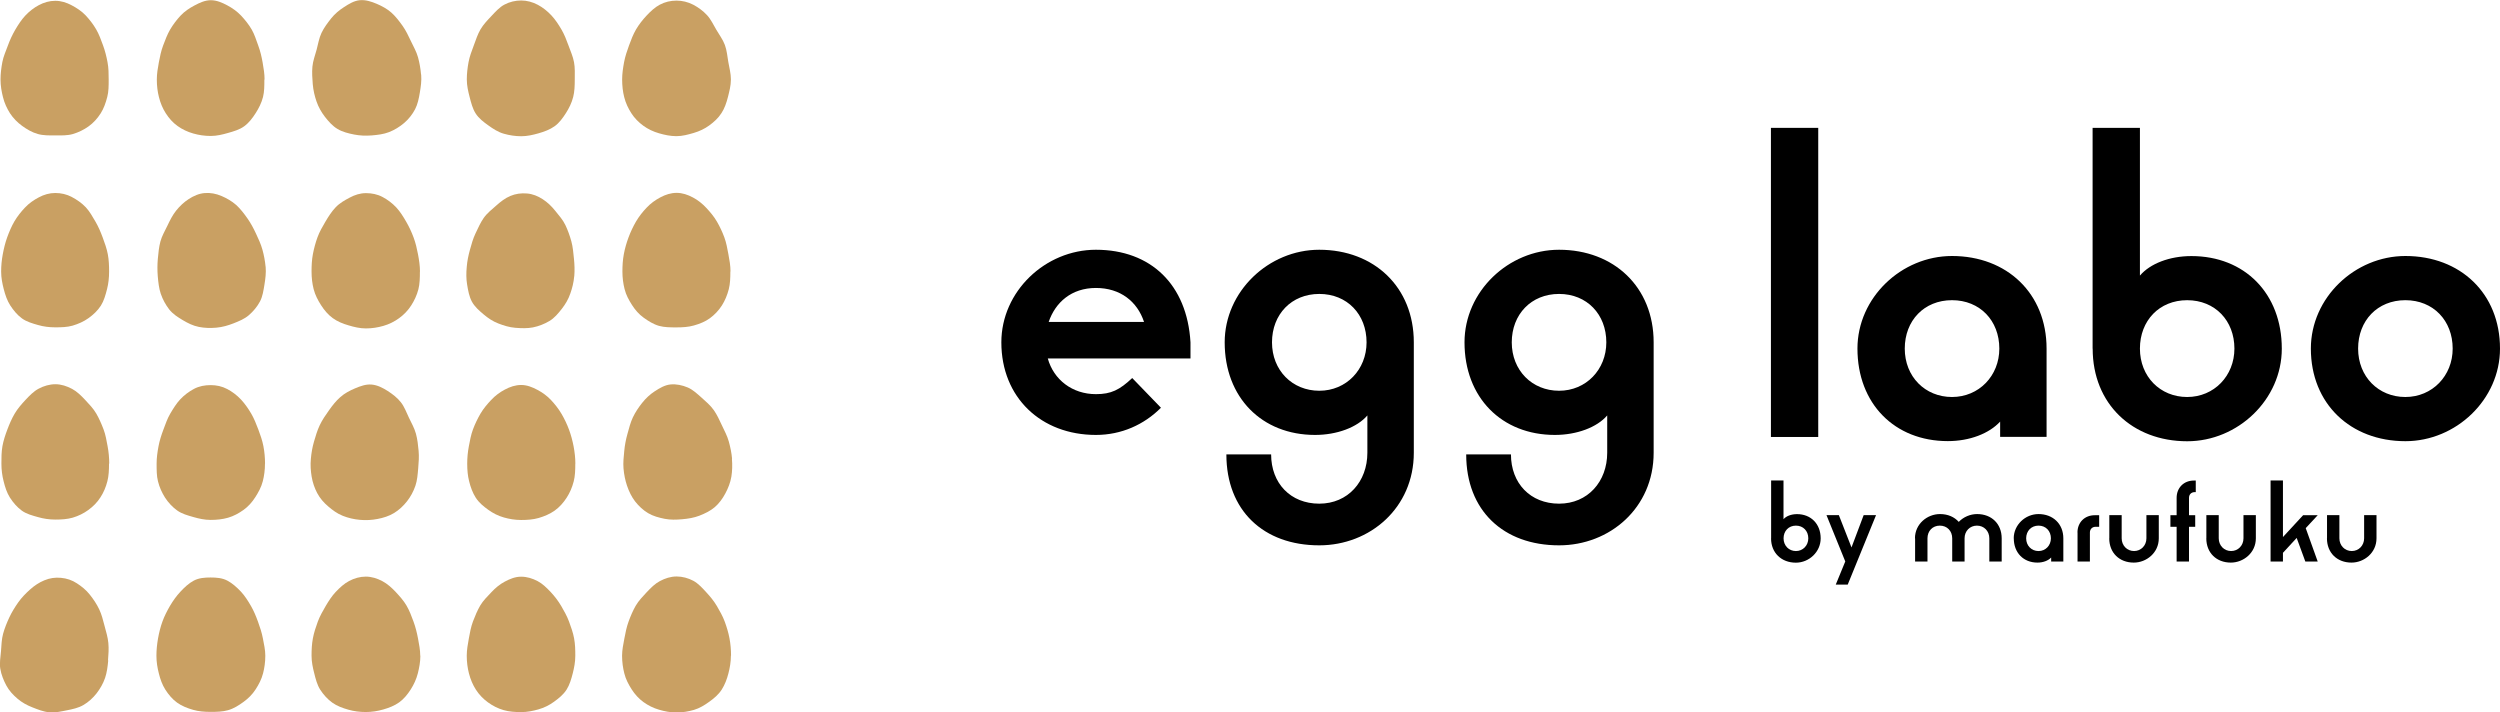 <svg xmlns="http://www.w3.org/2000/svg" fill="none" viewBox="0 0 200 57" height="57" width="200">
<g clip-path="url(#clip0_790_647)">
<path fill="#C9A063" d="M21.225 52.453C21.225 52.965 21.155 53.438 21.047 53.862C20.922 54.351 20.695 54.77 20.452 55.145C20.192 55.553 19.857 55.88 19.484 56.151C19.111 56.423 18.705 56.684 18.246 56.815C17.808 56.94 17.332 56.951 16.845 56.951C16.358 56.951 15.888 56.913 15.455 56.788C14.996 56.657 14.547 56.483 14.168 56.211C13.79 55.939 13.482 55.57 13.222 55.162C12.984 54.786 12.822 54.346 12.703 53.856C12.595 53.432 12.514 52.97 12.514 52.459C12.514 52.002 12.562 51.534 12.643 51.072C12.725 50.61 12.838 50.158 12.995 49.723C13.152 49.288 13.373 48.859 13.601 48.467C13.844 48.054 14.12 47.673 14.423 47.347C14.752 46.993 15.104 46.661 15.493 46.455C15.91 46.232 16.38 46.199 16.845 46.199C17.31 46.199 17.781 46.232 18.197 46.455C18.586 46.661 18.943 46.982 19.279 47.336C19.581 47.662 19.836 48.059 20.073 48.472C20.301 48.864 20.479 49.294 20.641 49.74C20.803 50.186 20.944 50.615 21.031 51.072C21.117 51.529 21.225 51.997 21.225 52.453Z"></path>
<path fill="#C9A063" d="M33.63 52.454C33.63 52.965 33.533 53.433 33.43 53.857C33.306 54.346 33.105 54.765 32.868 55.14C32.608 55.548 32.311 55.918 31.932 56.19C31.553 56.462 31.11 56.63 30.651 56.761C30.212 56.886 29.753 56.962 29.266 56.962C28.779 56.962 28.314 56.902 27.876 56.777C27.417 56.647 26.962 56.484 26.584 56.212C26.205 55.94 25.881 55.581 25.616 55.173C25.378 54.798 25.254 54.336 25.135 53.846C25.027 53.422 24.924 52.959 24.924 52.454C24.924 51.997 24.945 51.524 25.032 51.062C25.119 50.599 25.27 50.153 25.427 49.724C25.584 49.294 25.827 48.875 26.054 48.484C26.297 48.07 26.552 47.679 26.854 47.358C27.184 47.005 27.536 46.689 27.925 46.482C28.341 46.259 28.801 46.129 29.261 46.129C29.72 46.129 30.175 46.27 30.591 46.493C30.98 46.7 31.332 47.01 31.662 47.363C31.965 47.69 32.284 48.038 32.527 48.456C32.754 48.848 32.922 49.289 33.084 49.735C33.246 50.181 33.354 50.621 33.441 51.078C33.527 51.535 33.619 52.002 33.619 52.459L33.63 52.454Z"></path>
<path fill="#C9A063" d="M46.024 52.454C46.024 52.965 45.932 53.422 45.824 53.852C45.7 54.341 45.565 54.793 45.327 55.168C45.067 55.576 44.694 55.87 44.321 56.141C43.948 56.413 43.532 56.62 43.072 56.751C42.634 56.876 42.18 56.968 41.693 56.968C41.206 56.968 40.73 56.935 40.292 56.81C39.833 56.68 39.406 56.457 39.032 56.185C38.659 55.913 38.324 55.57 38.065 55.163C37.827 54.787 37.637 54.352 37.513 53.863C37.405 53.439 37.34 52.965 37.34 52.454C37.34 51.997 37.426 51.53 37.508 51.073C37.589 50.616 37.675 50.154 37.837 49.719C38 49.284 38.189 48.838 38.416 48.446C38.659 48.033 39.005 47.706 39.308 47.38C39.638 47.027 39.99 46.738 40.379 46.532C40.795 46.309 41.222 46.135 41.688 46.135C42.153 46.135 42.596 46.271 43.018 46.494C43.407 46.7 43.737 47.027 44.072 47.38C44.375 47.706 44.656 48.071 44.9 48.484C45.127 48.876 45.359 49.284 45.522 49.724C45.684 50.165 45.841 50.605 45.927 51.062C46.014 51.519 46.024 51.997 46.024 52.454Z"></path>
<path fill="#C9A063" d="M58.472 52.454C58.472 52.965 58.385 53.433 58.277 53.857C58.153 54.346 57.98 54.787 57.742 55.162C57.482 55.57 57.12 55.869 56.741 56.141C56.363 56.413 55.968 56.658 55.508 56.794C55.071 56.919 54.6 57 54.119 57C53.638 57 53.167 56.908 52.729 56.778C52.269 56.647 51.848 56.435 51.474 56.163C51.101 55.891 50.788 55.548 50.528 55.141C50.29 54.765 50.063 54.352 49.944 53.868C49.836 53.444 49.766 52.971 49.766 52.459C49.766 52.002 49.863 51.54 49.95 51.078C50.036 50.616 50.128 50.159 50.285 49.729C50.442 49.3 50.631 48.848 50.858 48.457C51.101 48.043 51.431 47.706 51.734 47.38C52.064 47.026 52.399 46.695 52.788 46.488C53.205 46.265 53.659 46.118 54.124 46.118C54.589 46.118 55.054 46.243 55.471 46.466C55.86 46.673 56.174 47.032 56.504 47.385C56.806 47.712 57.104 48.065 57.347 48.478C57.574 48.87 57.812 49.278 57.974 49.718C58.137 50.159 58.272 50.605 58.358 51.062C58.445 51.519 58.483 51.997 58.483 52.454H58.472Z"></path>
<path fill="#C9A063" d="M8.658 52.829C8.614 53.334 8.549 53.808 8.409 54.226C8.247 54.705 7.998 55.113 7.728 55.466C7.43 55.847 7.073 56.168 6.673 56.402C6.273 56.636 5.813 56.733 5.343 56.826C4.899 56.913 4.434 57.027 3.948 56.984C3.461 56.94 3.023 56.755 2.601 56.592C2.152 56.418 1.752 56.195 1.401 55.896C1.049 55.597 0.725 55.254 0.498 54.825C0.292 54.433 0.103 53.987 0.022 53.492C-0.049 53.062 0.038 52.584 0.081 52.078C0.119 51.621 0.124 51.148 0.249 50.697C0.373 50.245 0.552 49.81 0.746 49.392C0.941 48.973 1.195 48.565 1.455 48.195C1.73 47.804 2.06 47.472 2.39 47.173C2.753 46.846 3.136 46.596 3.542 46.428C3.98 46.243 4.418 46.183 4.878 46.226C5.337 46.27 5.759 46.406 6.154 46.667C6.522 46.906 6.889 47.194 7.187 47.575C7.463 47.923 7.733 48.315 7.938 48.75C8.133 49.158 8.247 49.62 8.366 50.077C8.485 50.534 8.625 50.974 8.668 51.436C8.712 51.899 8.679 52.377 8.641 52.834L8.658 52.829Z"></path>
<path fill="#C9A063" d="M21.198 37.09C21.198 37.601 21.133 38.069 21.025 38.493C20.9 38.983 20.668 39.39 20.43 39.766C20.17 40.173 19.862 40.522 19.489 40.788C19.116 41.055 18.699 41.288 18.24 41.419C17.802 41.544 17.331 41.593 16.85 41.593C16.369 41.593 15.909 41.49 15.476 41.365C15.017 41.234 14.552 41.109 14.173 40.837C13.795 40.565 13.465 40.212 13.2 39.804C12.962 39.428 12.756 38.988 12.637 38.498C12.529 38.074 12.529 37.596 12.529 37.084C12.529 36.628 12.594 36.165 12.681 35.703C12.767 35.241 12.908 34.806 13.07 34.376C13.232 33.947 13.384 33.49 13.616 33.098C13.86 32.685 14.108 32.282 14.411 31.956C14.741 31.603 15.125 31.32 15.514 31.113C15.931 30.89 16.385 30.809 16.85 30.809C17.315 30.809 17.758 30.901 18.18 31.124C18.57 31.331 18.948 31.608 19.283 31.967C19.586 32.293 19.857 32.679 20.1 33.093C20.327 33.484 20.5 33.919 20.668 34.365C20.835 34.811 20.987 35.241 21.073 35.698C21.16 36.155 21.203 36.628 21.203 37.09H21.198Z"></path>
<path fill="#C9A063" d="M33.457 37.461C33.414 37.966 33.376 38.44 33.235 38.853C33.073 39.331 32.84 39.745 32.565 40.098C32.267 40.479 31.916 40.805 31.521 41.044C31.126 41.284 30.666 41.431 30.196 41.518C29.753 41.605 29.277 41.632 28.796 41.588C28.314 41.545 27.849 41.436 27.427 41.267C26.979 41.093 26.605 40.811 26.254 40.511C25.902 40.212 25.6 39.87 25.372 39.44C25.167 39.049 25.01 38.608 24.929 38.113C24.859 37.684 24.821 37.21 24.87 36.705C24.907 36.248 24.989 35.785 25.118 35.334C25.248 34.883 25.383 34.431 25.578 34.018C25.773 33.605 26.048 33.202 26.313 32.833C26.589 32.441 26.881 32.071 27.216 31.777C27.579 31.451 27.995 31.244 28.401 31.07C28.839 30.886 29.282 30.722 29.742 30.766C30.201 30.809 30.623 31.027 31.023 31.282C31.391 31.522 31.775 31.805 32.072 32.185C32.348 32.533 32.511 32.985 32.716 33.42C32.911 33.828 33.149 34.241 33.273 34.692C33.397 35.144 33.446 35.606 33.489 36.068C33.533 36.531 33.495 36.998 33.457 37.455V37.461Z"></path>
<path fill="#C9A063" d="M46.024 37.09C46.024 37.601 46.008 38.08 45.899 38.504C45.775 38.993 45.58 39.434 45.337 39.809C45.077 40.217 44.748 40.582 44.374 40.848C44.001 41.114 43.552 41.305 43.087 41.441C42.649 41.566 42.179 41.599 41.692 41.599C41.206 41.599 40.746 41.522 40.308 41.397C39.848 41.267 39.437 41.055 39.059 40.783C38.68 40.511 38.312 40.212 38.053 39.804C37.815 39.429 37.647 38.983 37.528 38.493C37.42 38.069 37.377 37.601 37.377 37.09C37.377 36.633 37.42 36.166 37.507 35.709C37.593 35.252 37.674 34.79 37.837 34.355C37.999 33.919 38.21 33.484 38.437 33.093C38.68 32.679 38.988 32.321 39.291 32C39.621 31.646 39.994 31.374 40.384 31.168C40.8 30.945 41.233 30.798 41.692 30.798C42.152 30.798 42.579 30.966 42.995 31.189C43.385 31.396 43.758 31.657 44.088 32.011C44.391 32.337 44.683 32.701 44.926 33.115C45.153 33.506 45.359 33.93 45.521 34.371C45.683 34.811 45.802 35.257 45.889 35.714C45.975 36.171 46.029 36.639 46.029 37.101L46.024 37.09Z"></path>
<path fill="#C9A063" d="M58.554 36.699C58.597 37.205 58.581 37.689 58.511 38.124C58.429 38.624 58.245 39.065 58.035 39.462C57.807 39.892 57.526 40.278 57.175 40.577C56.823 40.876 56.391 41.083 55.947 41.257C55.526 41.42 55.066 41.496 54.579 41.539C54.093 41.583 53.627 41.594 53.184 41.507C52.714 41.414 52.248 41.289 51.854 41.055C51.459 40.822 51.102 40.49 50.805 40.109C50.534 39.756 50.323 39.331 50.161 38.853C50.021 38.44 49.923 37.977 49.88 37.466C49.842 37.009 49.896 36.547 49.94 36.079C49.983 35.611 50.069 35.166 50.194 34.72C50.318 34.274 50.432 33.811 50.626 33.398C50.832 32.963 51.097 32.577 51.373 32.229C51.675 31.848 52.016 31.538 52.384 31.299C52.779 31.043 53.189 30.799 53.649 30.755C54.109 30.712 54.585 30.815 55.023 31C55.428 31.174 55.774 31.5 56.137 31.821C56.466 32.12 56.829 32.419 57.105 32.811C57.364 33.181 57.559 33.61 57.759 34.04C57.959 34.469 58.181 34.872 58.305 35.323C58.429 35.775 58.527 36.242 58.565 36.699H58.554Z"></path>
<path fill="#C9A063" d="M8.722 37.09C8.722 37.602 8.701 38.069 8.592 38.493C8.468 38.983 8.279 39.413 8.035 39.788C7.776 40.196 7.441 40.527 7.067 40.799C6.694 41.071 6.273 41.278 5.813 41.414C5.375 41.539 4.91 41.566 4.423 41.566C3.936 41.566 3.482 41.495 3.044 41.37C2.585 41.24 2.114 41.12 1.741 40.848C1.368 40.576 1.049 40.207 0.789 39.799C0.551 39.423 0.405 38.972 0.286 38.488C0.178 38.064 0.113 37.602 0.113 37.09C0.113 36.633 0.113 36.16 0.194 35.698C0.276 35.236 0.427 34.79 0.589 34.36C0.751 33.931 0.941 33.485 1.173 33.093C1.417 32.68 1.73 32.326 2.033 32C2.363 31.646 2.698 31.304 3.087 31.097C3.504 30.874 3.969 30.738 4.434 30.738C4.899 30.738 5.353 30.891 5.77 31.113C6.159 31.32 6.494 31.652 6.824 32.005C7.127 32.332 7.457 32.669 7.7 33.082C7.927 33.474 8.117 33.909 8.284 34.349C8.452 34.79 8.522 35.247 8.609 35.704C8.695 36.16 8.738 36.628 8.738 37.085L8.722 37.09Z"></path>
<path fill="#C9A063" d="M21.252 21.335C21.295 21.841 21.23 22.309 21.16 22.744C21.079 23.244 21.009 23.717 20.803 24.109C20.576 24.538 20.262 24.908 19.911 25.213C19.559 25.517 19.116 25.697 18.673 25.871C18.251 26.034 17.802 26.17 17.315 26.213C16.829 26.257 16.358 26.241 15.915 26.154C15.444 26.061 15.028 25.854 14.628 25.615C14.228 25.376 13.827 25.126 13.53 24.745C13.26 24.392 13.022 23.973 12.859 23.494C12.719 23.081 12.665 22.602 12.621 22.096C12.584 21.64 12.584 21.172 12.627 20.704C12.67 20.237 12.713 19.769 12.832 19.323C12.951 18.877 13.2 18.458 13.395 18.05C13.6 17.615 13.811 17.202 14.087 16.854C14.39 16.473 14.73 16.163 15.098 15.924C15.493 15.668 15.915 15.483 16.374 15.445C16.834 15.407 17.288 15.494 17.721 15.679C18.126 15.853 18.537 16.082 18.9 16.402C19.23 16.702 19.516 17.077 19.792 17.468C20.052 17.838 20.273 18.246 20.473 18.676C20.673 19.105 20.868 19.519 20.992 19.965C21.117 20.411 21.203 20.878 21.247 21.335H21.252Z"></path>
<path fill="#C9A063" d="M33.592 21.722C33.592 22.233 33.581 22.712 33.473 23.136C33.349 23.625 33.138 24.055 32.9 24.43C32.641 24.838 32.305 25.18 31.932 25.452C31.559 25.724 31.126 25.942 30.667 26.072C30.229 26.198 29.758 26.274 29.271 26.274C28.785 26.274 28.325 26.159 27.887 26.029C27.427 25.898 26.989 25.719 26.616 25.447C26.243 25.175 25.941 24.816 25.681 24.408C25.443 24.033 25.216 23.62 25.091 23.13C24.983 22.706 24.924 22.233 24.924 21.722C24.924 21.265 24.945 20.786 25.032 20.329C25.119 19.873 25.243 19.41 25.4 18.981C25.556 18.551 25.8 18.127 26.032 17.735C26.276 17.322 26.53 16.925 26.838 16.599C27.168 16.245 27.584 16.017 27.974 15.81C28.39 15.587 28.817 15.451 29.277 15.451C29.737 15.451 30.191 15.538 30.607 15.761C30.997 15.968 31.375 16.245 31.71 16.604C32.013 16.93 32.262 17.333 32.5 17.746C32.727 18.138 32.927 18.562 33.089 19.003C33.252 19.443 33.354 19.889 33.441 20.346C33.527 20.803 33.598 21.265 33.598 21.727L33.592 21.722Z"></path>
<path fill="#C9A063" d="M45.938 22.097C45.894 22.603 45.775 23.059 45.629 23.473C45.467 23.951 45.224 24.348 44.953 24.696C44.656 25.077 44.348 25.447 43.953 25.681C43.558 25.915 43.104 26.099 42.634 26.192C42.19 26.279 41.703 26.263 41.222 26.224C40.741 26.186 40.287 26.04 39.865 25.877C39.416 25.703 39.038 25.447 38.686 25.148C38.334 24.849 37.967 24.539 37.74 24.109C37.534 23.717 37.448 23.244 37.367 22.749C37.296 22.32 37.291 21.852 37.34 21.346C37.377 20.89 37.469 20.438 37.594 19.987C37.718 19.535 37.842 19.089 38.042 18.671C38.243 18.252 38.437 17.806 38.697 17.436C38.973 17.044 39.351 16.756 39.686 16.457C40.049 16.131 40.411 15.854 40.817 15.68C41.255 15.495 41.698 15.44 42.158 15.478C42.617 15.516 43.028 15.685 43.423 15.941C43.791 16.18 44.121 16.49 44.423 16.87C44.699 17.218 45.024 17.572 45.229 18.002C45.424 18.41 45.586 18.861 45.711 19.318C45.835 19.775 45.867 20.237 45.916 20.699C45.965 21.161 45.981 21.634 45.943 22.091L45.938 22.097Z"></path>
<path fill="#C9A063" d="M58.429 21.721C58.429 22.232 58.413 22.705 58.304 23.13C58.18 23.619 57.991 24.059 57.753 24.435C57.493 24.843 57.158 25.191 56.785 25.463C56.412 25.735 55.968 25.909 55.509 26.039C55.071 26.164 54.606 26.191 54.124 26.191C53.643 26.191 53.162 26.191 52.729 26.072C52.27 25.941 51.87 25.686 51.491 25.414C51.112 25.142 50.815 24.799 50.555 24.391C50.318 24.016 50.085 23.613 49.966 23.124C49.858 22.7 49.793 22.232 49.793 21.721C49.793 21.264 49.82 20.791 49.907 20.329C49.993 19.866 50.123 19.421 50.285 18.985C50.447 18.55 50.653 18.115 50.88 17.724C51.123 17.31 51.415 16.946 51.724 16.62C52.053 16.266 52.432 16 52.821 15.793C53.238 15.57 53.67 15.429 54.13 15.429C54.59 15.429 55.017 15.575 55.438 15.799C55.828 16.005 56.185 16.288 56.515 16.642C56.817 16.968 57.12 17.321 57.358 17.735C57.585 18.126 57.785 18.55 57.948 18.991C58.11 19.431 58.186 19.883 58.272 20.34C58.359 20.796 58.44 21.259 58.44 21.715L58.429 21.721Z"></path>
<path fill="#C9A063" d="M8.728 21.722C8.728 22.233 8.674 22.695 8.566 23.119C8.441 23.609 8.311 24.071 8.073 24.446C7.814 24.854 7.457 25.181 7.078 25.453C6.7 25.724 6.267 25.915 5.808 26.051C5.37 26.176 4.905 26.187 4.418 26.187C3.931 26.187 3.477 26.127 3.044 26.002C2.585 25.871 2.125 25.741 1.752 25.469C1.379 25.197 1.076 24.827 0.811 24.419C0.573 24.044 0.422 23.609 0.297 23.119C0.189 22.695 0.092 22.238 0.092 21.727C0.092 21.27 0.135 20.803 0.222 20.34C0.308 19.878 0.416 19.427 0.573 18.992C0.73 18.557 0.919 18.111 1.146 17.719C1.39 17.306 1.687 16.936 1.995 16.61C2.325 16.256 2.714 15.995 3.104 15.789C3.52 15.566 3.958 15.44 4.418 15.44C4.878 15.44 5.332 15.538 5.748 15.761C6.137 15.968 6.532 16.234 6.868 16.588C7.17 16.914 7.403 17.328 7.646 17.746C7.873 18.138 8.057 18.567 8.219 19.008C8.382 19.448 8.538 19.884 8.625 20.34C8.712 20.797 8.728 21.27 8.728 21.727V21.722Z"></path>
<path fill="#C9A063" d="M21.149 6.352C21.149 6.864 21.149 7.337 21.041 7.761C20.917 8.25 20.695 8.669 20.457 9.044C20.198 9.452 19.906 9.833 19.532 10.105C19.159 10.377 18.694 10.507 18.235 10.638C17.797 10.763 17.342 10.877 16.856 10.877C16.369 10.877 15.904 10.806 15.466 10.681C15.006 10.551 14.579 10.35 14.201 10.078C13.822 9.806 13.514 9.458 13.254 9.05C13.016 8.675 12.832 8.245 12.713 7.761C12.605 7.337 12.546 6.874 12.546 6.363C12.546 5.906 12.622 5.45 12.708 4.987C12.795 4.525 12.887 4.074 13.049 3.644C13.211 3.214 13.379 2.763 13.606 2.371C13.849 1.958 14.136 1.583 14.439 1.257C14.768 0.903 15.163 0.647 15.553 0.441C15.969 0.218 16.401 0.017 16.867 0.017C17.332 0.017 17.77 0.207 18.186 0.43C18.575 0.637 18.959 0.903 19.295 1.257C19.597 1.583 19.9 1.953 20.138 2.366C20.365 2.758 20.5 3.214 20.663 3.655C20.825 4.095 20.928 4.536 21.009 4.993C21.09 5.45 21.166 5.912 21.166 6.369L21.149 6.352Z"></path>
<path fill="#C9A063" d="M33.694 5.966C33.737 6.472 33.662 6.945 33.591 7.38C33.51 7.88 33.413 8.343 33.207 8.74C32.98 9.169 32.678 9.545 32.326 9.844C31.974 10.143 31.564 10.398 31.115 10.572C30.693 10.736 30.217 10.795 29.73 10.834C29.244 10.872 28.779 10.85 28.335 10.763C27.865 10.67 27.4 10.556 27 10.317C26.599 10.078 26.286 9.719 25.988 9.338C25.718 8.984 25.48 8.582 25.318 8.109C25.177 7.696 25.064 7.239 25.02 6.727C24.983 6.271 24.95 5.798 24.993 5.33C25.037 4.862 25.21 4.422 25.329 3.976C25.448 3.53 25.523 3.046 25.718 2.638C25.923 2.203 26.215 1.827 26.491 1.474C26.794 1.093 27.151 0.805 27.524 0.566C27.919 0.31 28.324 0.06 28.784 0.016C29.244 -0.027 29.698 0.12 30.136 0.305C30.541 0.479 30.958 0.696 31.32 1.017C31.65 1.316 31.942 1.692 32.218 2.083C32.477 2.453 32.678 2.877 32.878 3.301C33.078 3.725 33.316 4.128 33.44 4.579C33.564 5.031 33.645 5.498 33.683 5.955L33.694 5.966Z"></path>
<path fill="#C9A063" d="M45.981 6.352C45.981 6.863 45.964 7.331 45.856 7.755C45.732 8.245 45.521 8.658 45.283 9.033C45.023 9.441 44.742 9.833 44.369 10.099C43.996 10.366 43.542 10.534 43.082 10.665C42.644 10.79 42.179 10.899 41.698 10.899C41.217 10.899 40.741 10.822 40.303 10.697C39.843 10.567 39.448 10.306 39.07 10.034C38.691 9.762 38.307 9.479 38.048 9.071C37.81 8.696 37.691 8.234 37.566 7.744C37.458 7.32 37.345 6.863 37.345 6.352C37.345 5.895 37.399 5.428 37.485 4.965C37.572 4.503 37.739 4.073 37.902 3.638C38.064 3.203 38.21 2.746 38.437 2.355C38.68 1.942 39.01 1.604 39.313 1.283C39.643 0.93 39.962 0.576 40.351 0.37C40.768 0.147 41.233 0.038 41.692 0.038C42.152 0.038 42.612 0.163 43.028 0.386C43.417 0.593 43.791 0.886 44.12 1.24C44.423 1.566 44.683 1.958 44.926 2.377C45.153 2.768 45.321 3.203 45.483 3.649C45.645 4.095 45.835 4.514 45.921 4.971C46.008 5.428 45.981 5.906 45.981 6.363V6.352Z"></path>
<path fill="#C9A063" d="M58.472 6.352C58.472 6.863 58.343 7.32 58.24 7.744C58.115 8.234 57.964 8.669 57.721 9.044C57.461 9.452 57.115 9.762 56.742 10.034C56.369 10.306 55.952 10.502 55.493 10.637C55.055 10.762 54.6 10.893 54.114 10.893C53.627 10.893 53.162 10.79 52.729 10.665C52.27 10.534 51.843 10.333 51.469 10.061C51.096 9.789 50.761 9.457 50.502 9.049C50.264 8.674 50.053 8.25 49.934 7.761C49.826 7.336 49.772 6.863 49.772 6.352C49.772 5.895 49.842 5.427 49.928 4.965C50.015 4.503 50.166 4.068 50.323 3.633C50.48 3.198 50.653 2.752 50.88 2.36C51.123 1.947 51.415 1.582 51.718 1.256C52.048 0.903 52.394 0.582 52.783 0.375C53.2 0.152 53.654 0.049 54.119 0.049C54.584 0.049 55.033 0.158 55.455 0.375C55.844 0.582 56.234 0.854 56.563 1.213C56.866 1.539 57.066 1.969 57.31 2.387C57.537 2.779 57.829 3.16 57.991 3.6C58.153 4.041 58.186 4.514 58.267 4.971C58.348 5.427 58.472 5.89 58.472 6.347V6.352Z"></path>
<path fill="#C9A063" d="M8.694 6.352C8.694 6.863 8.694 7.331 8.581 7.755C8.456 8.245 8.294 8.691 8.056 9.066C7.796 9.474 7.472 9.833 7.093 10.105C6.715 10.377 6.282 10.589 5.823 10.725C5.385 10.85 4.909 10.834 4.422 10.834C3.935 10.834 3.46 10.844 3.022 10.719C2.562 10.589 2.146 10.344 1.772 10.072C1.399 9.8 1.064 9.468 0.799 9.061C0.561 8.685 0.356 8.256 0.237 7.766C0.129 7.342 0.042 6.869 0.042 6.358C0.042 5.901 0.101 5.428 0.188 4.965C0.275 4.503 0.475 4.079 0.631 3.644C0.788 3.209 0.988 2.779 1.215 2.388C1.459 1.974 1.713 1.583 2.016 1.256C2.346 0.903 2.713 0.62 3.103 0.413C3.519 0.191 3.957 0.065 4.422 0.065C4.887 0.065 5.32 0.201 5.736 0.424C6.126 0.631 6.52 0.881 6.856 1.235C7.158 1.561 7.456 1.936 7.694 2.35C7.921 2.741 8.083 3.187 8.245 3.633C8.408 4.079 8.516 4.519 8.602 4.976C8.689 5.433 8.694 5.901 8.694 6.358V6.352Z"></path>
<path fill="black" d="M80.108 27.388C80.108 23.314 83.623 19.98 87.674 19.98C92.065 19.98 94.969 22.765 95.239 27.388V28.677H83.823C84.294 30.373 85.781 31.532 87.674 31.532C88.89 31.532 89.566 31.195 90.578 30.243L92.876 32.619C91.524 33.979 89.701 34.795 87.674 34.795C83.283 34.795 80.108 31.804 80.108 27.388ZM91.524 25.756C90.983 24.125 89.631 23.037 87.674 23.037C85.716 23.037 84.429 24.19 83.894 25.756H91.524Z"></path>
<path fill="black" d="M98.11 36.35H101.69C101.69 38.661 103.242 40.293 105.54 40.293C107.838 40.293 109.39 38.526 109.39 36.22V33.234C108.579 34.186 106.957 34.795 105.205 34.795C100.949 34.795 97.975 31.804 97.975 27.388C97.975 23.314 101.49 19.98 105.54 19.98C109.931 19.98 113.105 22.972 113.105 27.388V36.22C113.105 40.636 109.59 43.627 105.54 43.627C101.084 43.627 98.11 40.842 98.11 36.355V36.35ZM109.325 27.388C109.325 25.147 107.773 23.515 105.545 23.515C103.317 23.515 101.76 25.147 101.76 27.388C101.76 29.628 103.382 31.26 105.545 31.26C107.708 31.26 109.325 29.563 109.325 27.388Z"></path>
<path fill="black" d="M117.296 36.35H120.876C120.876 38.661 122.428 40.293 124.726 40.293C127.025 40.293 128.577 38.526 128.577 36.22V33.234C127.765 34.186 126.143 34.795 124.391 34.795C120.135 34.795 117.161 31.804 117.161 27.388C117.161 23.314 120.676 19.98 124.726 19.98C129.117 19.98 132.292 22.972 132.292 27.388V36.22C132.292 40.636 128.777 43.627 124.726 43.627C120.27 43.627 117.296 40.842 117.296 36.355V36.35ZM128.506 27.388C128.506 25.147 126.954 23.515 124.726 23.515C122.498 23.515 120.941 25.147 120.941 27.388C120.941 29.628 122.563 31.26 124.726 31.26C126.889 31.26 128.506 29.563 128.506 27.388Z"></path>
<path fill="black" d="M145.459 10.229H141.674V34.958H145.459V10.229Z"></path>
<path fill="black" d="M148.596 27.888C148.596 23.814 152.111 20.48 156.161 20.48C160.552 20.48 163.726 23.472 163.726 27.888V34.952H160.011V33.728C159.135 34.68 157.578 35.289 155.826 35.289C151.57 35.289 148.596 32.298 148.596 27.882V27.888ZM159.946 27.888C159.946 25.647 158.394 24.015 156.161 24.015C153.928 24.015 152.381 25.647 152.381 27.888C152.381 30.128 154.003 31.76 156.161 31.76C158.319 31.76 159.946 30.063 159.946 27.888Z"></path>
<path fill="black" d="M167.408 27.888V10.229H171.194V22.047C172.005 21.095 173.557 20.486 175.314 20.486C179.57 20.486 182.544 23.477 182.544 27.893C182.544 31.967 179.029 35.301 174.979 35.301C170.588 35.301 167.414 32.309 167.414 27.893L167.408 27.888ZM178.753 27.888C178.753 25.647 177.201 24.016 174.973 24.016C172.746 24.016 171.194 25.647 171.194 27.888C171.194 30.129 172.816 31.76 174.973 31.76C177.131 31.76 178.753 30.063 178.753 27.888Z"></path>
<path fill="black" d="M184.869 27.888C184.869 23.814 188.384 20.48 192.434 20.48C196.825 20.48 200 23.472 200 27.888C200 31.961 196.485 35.295 192.434 35.295C188.043 35.295 184.869 32.304 184.869 27.888ZM196.214 27.888C196.214 25.647 194.662 24.015 192.429 24.015C190.196 24.015 188.649 25.647 188.649 27.888C188.649 30.128 190.271 31.76 192.429 31.76C194.587 31.76 196.214 30.063 196.214 27.888Z"></path>
<path fill="black" d="M141.69 43.067V38.438H142.68V41.538C142.89 41.288 143.301 41.13 143.761 41.13C144.875 41.13 145.654 41.914 145.654 43.072C145.654 44.143 144.734 45.014 143.669 45.014C142.517 45.014 141.685 44.23 141.685 43.072L141.69 43.067ZM144.664 43.067C144.664 42.479 144.259 42.05 143.675 42.05C143.091 42.05 142.685 42.479 142.685 43.067C142.685 43.654 143.112 44.084 143.675 44.084C144.237 44.084 144.664 43.638 144.664 43.067Z"></path>
<path fill="black" d="M147.622 44.916L146.119 41.212H147.109L148.12 43.795L149.093 41.212H150.083L147.817 46.77H146.86L147.622 44.916Z"></path>
<path fill="black" d="M153.197 43.066C153.197 41.908 154.187 41.125 155.198 41.125C155.836 41.125 156.35 41.359 156.701 41.75C157.075 41.359 157.621 41.125 158.172 41.125C159.324 41.125 160.135 41.908 160.135 43.066V44.921H159.146V43.066C159.146 42.479 158.718 42.05 158.156 42.05C157.594 42.05 157.166 42.479 157.166 43.066V44.921H156.177V43.066C156.177 42.479 155.771 42.05 155.187 42.05C154.603 42.05 154.198 42.479 154.198 43.066V44.921H153.208V43.066H153.197Z"></path>
<path fill="black" d="M161.098 43.066C161.098 41.995 162.017 41.125 163.082 41.125C164.234 41.125 165.067 41.908 165.067 43.066V44.921H164.093V44.6C163.861 44.85 163.455 45.008 162.996 45.008C161.882 45.008 161.103 44.225 161.103 43.066H161.098ZM164.072 43.066C164.072 42.479 163.666 42.05 163.082 42.05C162.498 42.05 162.093 42.479 162.093 43.066C162.093 43.654 162.52 44.084 163.082 44.084C163.645 44.084 164.072 43.638 164.072 43.066Z"></path>
<path fill="black" d="M166.197 42.605C166.197 41.783 166.781 41.218 167.576 41.218H167.933V42.142H167.652C167.387 42.142 167.192 42.322 167.192 42.605V44.921H166.203V42.605H166.197Z"></path>
<path fill="black" d="M168.745 43.066V41.212H169.734V43.066C169.734 43.637 170.161 44.083 170.724 44.083C171.286 44.083 171.713 43.637 171.713 43.066V41.212H172.703V43.066C172.703 44.225 171.713 45.008 170.702 45.008C169.55 45.008 168.739 44.225 168.739 43.066H168.745Z"></path>
<path fill="black" d="M174.13 42.142H173.633V41.218H174.13V39.831C174.13 39.021 174.704 38.444 175.509 38.444H175.661V39.369H175.58C175.304 39.369 175.12 39.554 175.12 39.831V41.218H175.617V42.142H175.12V44.922H174.13V42.142Z"></path>
<path fill="black" d="M176.509 43.066V41.212H177.499V43.066C177.499 43.637 177.926 44.083 178.489 44.083C179.051 44.083 179.478 43.637 179.478 43.066V41.212H180.468V43.066C180.468 44.225 179.478 45.008 178.467 45.008C177.315 45.008 176.504 44.225 176.504 43.066H176.509Z"></path>
<path fill="black" d="M181.646 38.438H182.636V42.963L184.248 41.218H185.416L184.458 42.251L185.416 44.921H184.426L183.734 43.034L182.636 44.225V44.921H181.646V38.438Z"></path>
<path fill="black" d="M186.162 43.066V41.212H187.151V43.066C187.151 43.637 187.578 44.083 188.141 44.083C188.703 44.083 189.13 43.637 189.13 43.066V41.212H190.12V43.066C190.12 44.225 189.13 45.008 188.119 45.008C186.967 45.008 186.156 44.225 186.156 43.066H186.162Z"></path>
</g>
<defs>
<clipPath id="clip0_790_647">
<rect fill="white" height="57" width="200"></rect>
</clipPath>
</defs>
</svg>
